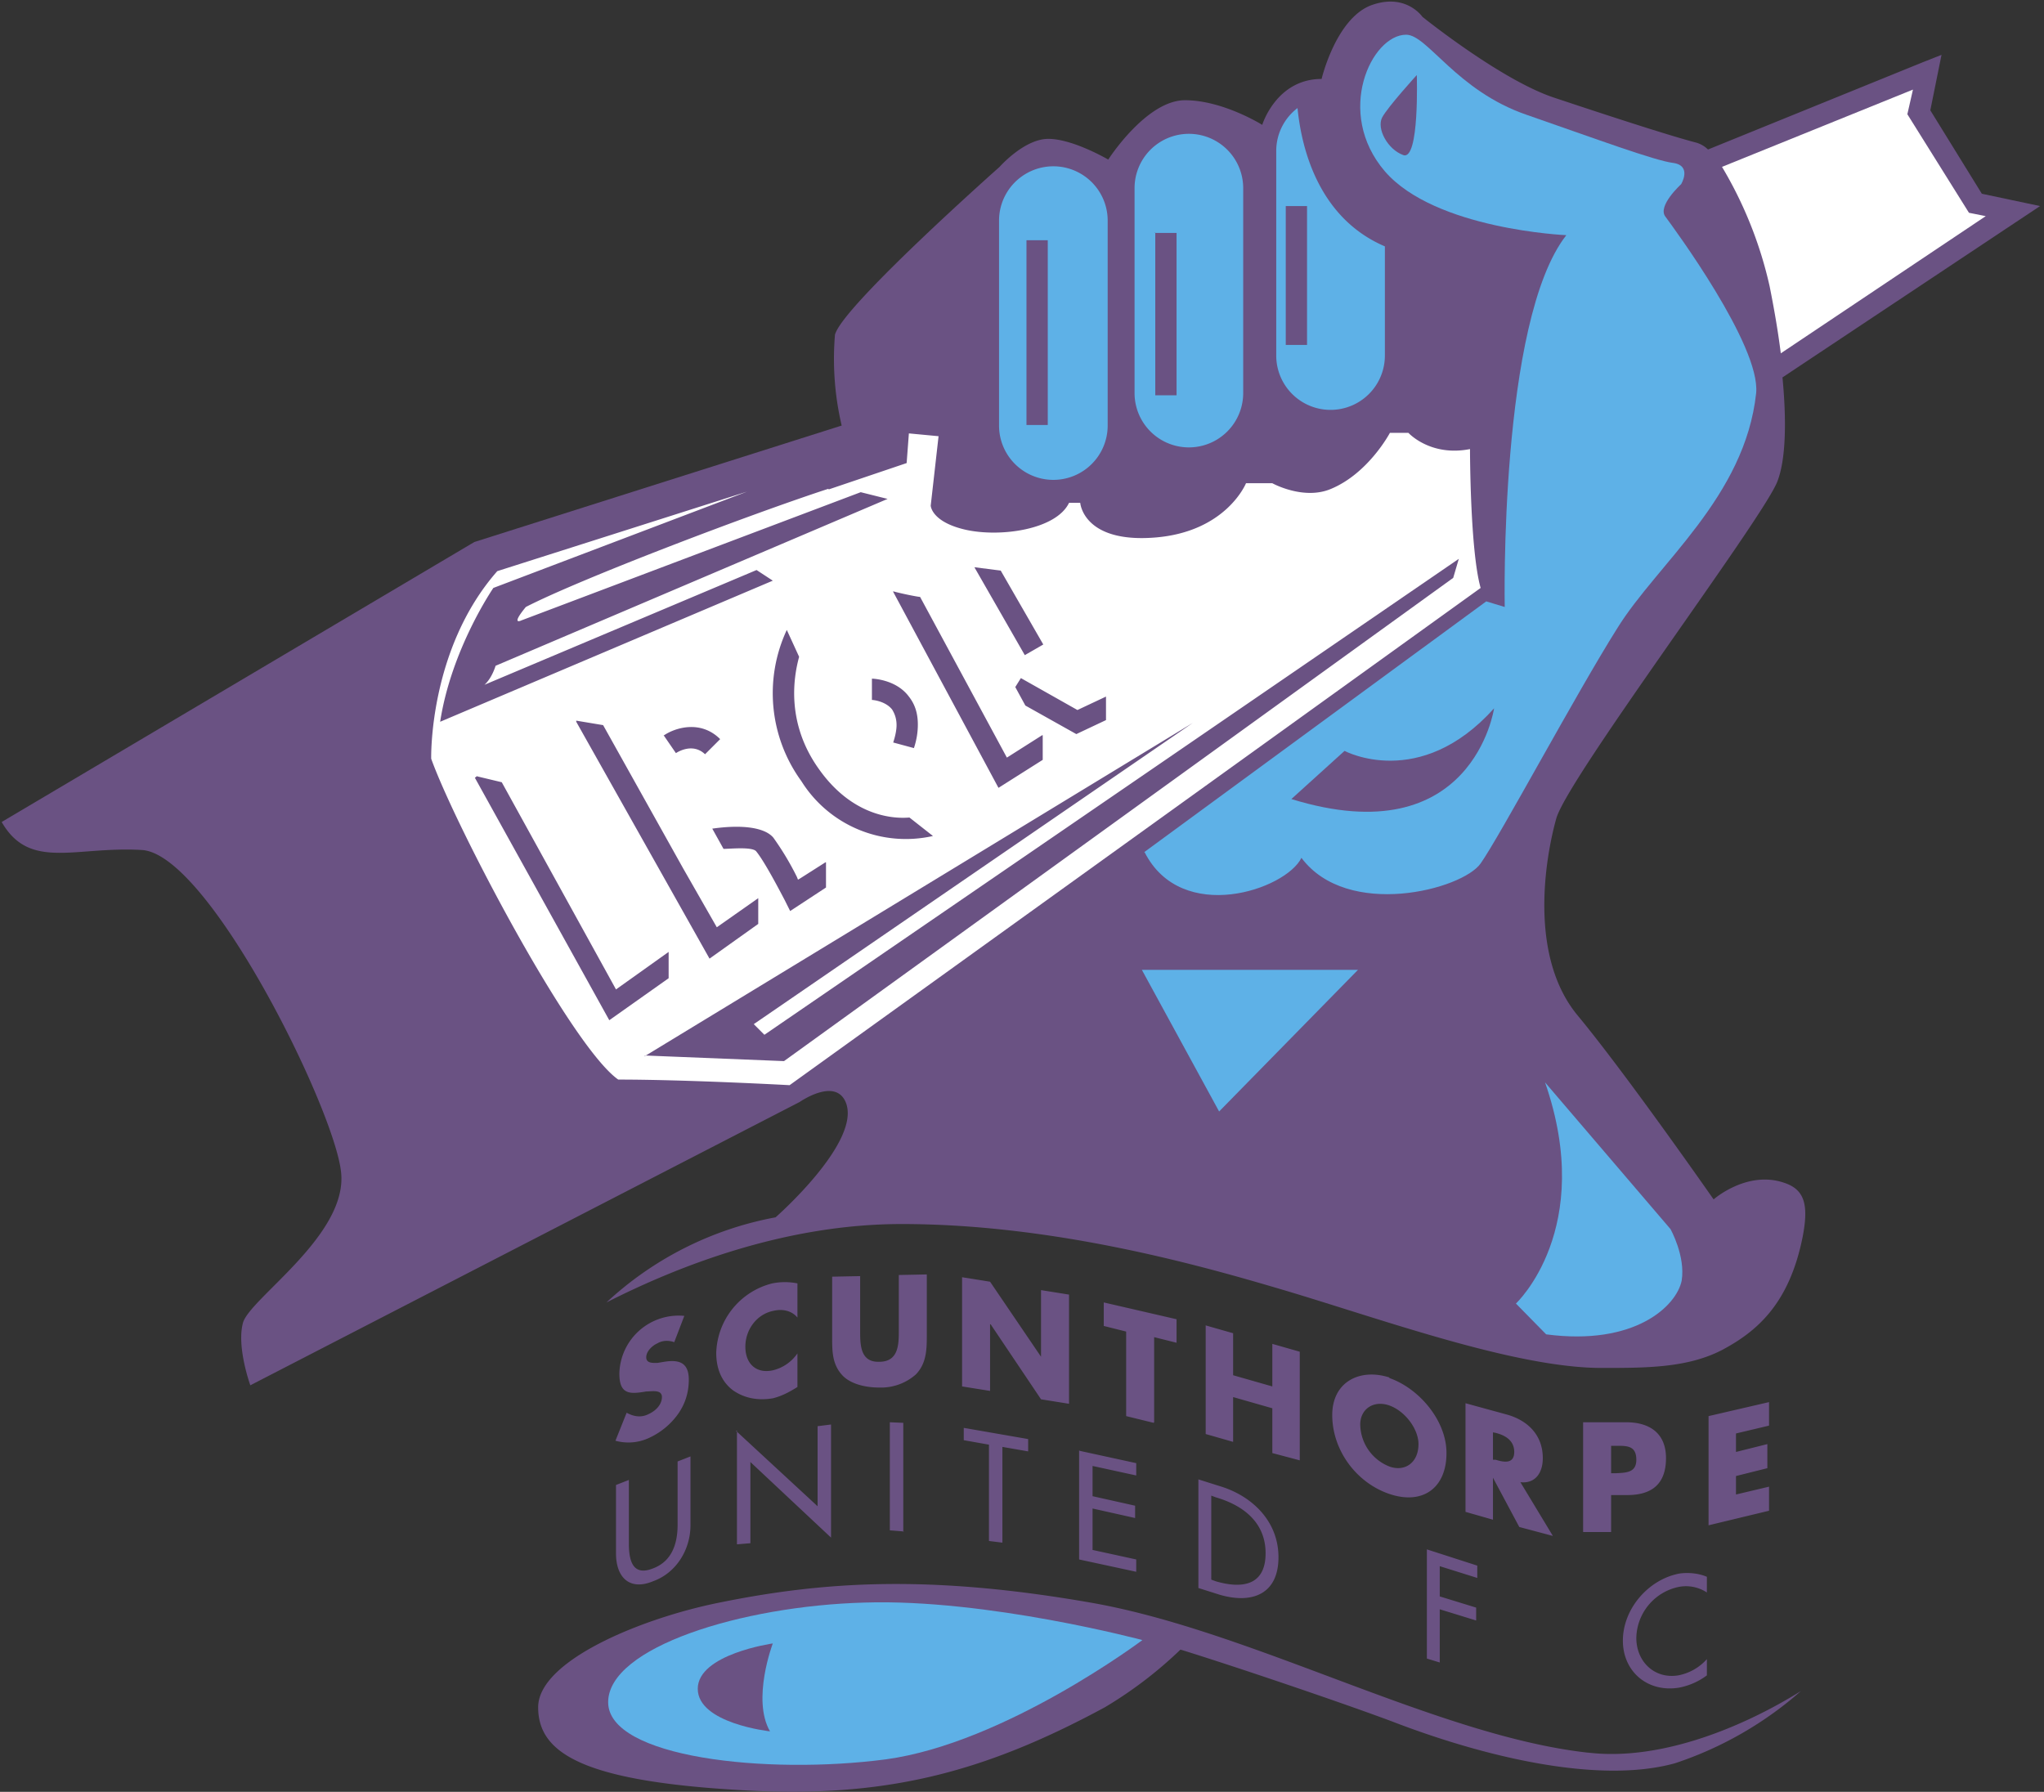 <svg fill="none" height="320" width="365" xmlns="http://www.w3.org/2000/svg"><rect width="100%" height="100%" fill="#333333" stroke="none"/><g clip-rule="evenodd" fill-rule="evenodd"><path d="m318.5 211.2c-6.6-2.2-12.5 3-12.5 3s-15.6-22.4-24.4-33c-8.7-10.7-5.6-28.2-3.7-35 1.9-7 36.2-52.6 39.4-60 1.7-4.1 1.7-11.5 1-18.8l46-30.6-10.4-2.2-9.2-14.9 2-9.9-3.3 1.3-38.4 15.6a5 5 0 0 0 -2-1.2c-5-1.3-16.3-5-25.6-8.1-9.5-3.2-23.4-14.4-23.4-14.4s-3-4.4-9.3-2c-6.2 2.5-8.7 13.1-8.7 13.1-8.1 0-10.6 8.2-10.6 8.2s-7-4.4-13.8-4.4c-6.9 0-13.7 10.6-13.7 10.6s-6.3-3.7-10.7-3.7c-4.3 0-8.7 5-8.7 5s-28.2 25-29.4 30a52 52 0 0 0 1.2 16.2l-65.6 20.8-84.4 50c5 8.7 13.1 4.3 25 5 11.9.6 34.4 46.2 35.6 57.5 1.3 11.2-16.2 22.5-17.5 26.9-1.2 4.3 1.3 11.2 1.3 11.2l98.1-50.6s6.3-4.4 8.2 0c3 7-12.5 20.6-12.5 20.6a60.5 60.5 0 0 0 -30.2 15.2c13-6.6 32-14 52.7-14 26.5 0 52 7 66.9 11.4 17.8 5.2 42.3 14.3 58.1 14.3 8 0 15.3 0 21.5-3.2 6.2-3.3 12-8.2 14.4-20.2 1.1-5.7.4-8.5-3.4-9.7z" fill="#6a5283"/><path d="m197.8 76a9.7 9.7 0 0 1 -19.4 0v-36.6a9.7 9.7 0 0 1 19.4 0zm24.2-5.8a9.7 9.7 0 0 1 -19.4 0v-36.6a9.7 9.7 0 1 1 19.4 0zm9.7-50.9a9.6 9.6 0 0 0 -3.8 7.6v36.6a9.7 9.7 0 0 0 19.4 0v-19.5c-12.4-5.3-15-18.6-15.6-24.7z" fill="#5eb1e7"/><path d="m204.3 152.2 61.1-44.8 3.3 1s-1-51.1 11-66.4c0 0-23.4-1-32.4-11.4-9-10.5-2.4-24.4 3.8-24.4 3.8 0 9 10 21.5 14.3 12.4 4.3 22.9 8.2 26.2 8.6 3.4.5 1.4 3.8 1.4 3.8s-4.3 3.9-2.8 5.8c1.4 1.9 17 23 16.2 31.5-2 18.6-17.7 30.5-24.8 42-7.2 11.4-21 37.2-24.4 42-3.3 4.7-23.8 10-32-1-2.8 5.7-21.4 12-28-1zm-.5 21h38.7l-24.8 25.3-13.8-25.3zm72.3 65.1-5.4-5.5s14.3-13.3 5.2-39.5l22.4 26.2s2.7 4.8 2 9.2c-.9 4.5-8.3 11.7-24.2 9.6z" fill="#5eb1e7"/><path d="m183.3 43v32.9h3.8v-33h-3.8zm23-1.5v29.1h3.8v-29h-3.9zm23.3-4.7v24.8h3.8v-24.8zm1 105.9 9.5-8.6s13.4 7.2 26.7-7.6c0 0-3.8 26.2-36.2 16.2zm22.4-129.3s-5.2 5.7-6.2 7.6c-1 2 1 5.7 3.8 6.7 2.9 1 2.4-14.3 2.4-14.3z" fill="#6a5283"/><path d="m307.5 29.8a72.5 72.5 0 0 1 8.5 21.3c.8 4 1.5 8 2 12l36.6-24.5-3-.6-11-17.6 1-4.4zm-45 50.4c-7.1 1.4-11-2.9-11-2.9h-3.3s-3.8 7.2-10.5 10c-4.9 2.1-10.5-1-10.5-1h-4.7s-3.5 8.7-16.3 9.7-13.3-6.2-13.3-6.2h-2c-2.3 4.8-12.3 6.2-18.5 4.8-6.1-1.4-6.2-4.3-6.2-4.3l1.4-12.4-5.3-.5-.4 5.3-13.9 4.7-.1-.1c-13.5 4.4-44.1 16-54 21.1-2.8 3.4-.8 2.4-.8 2.4l60.6-22.9 4.8 1.2-70 29.8c-.8 2.5-2 3.4-2 3.4l48.6-20.5 2.9 1.9-59.4 25.2c2-13 9.5-23.9 9.5-23.9l45.3-17.2-44.6 14.2c-12.3 14-11.8 33.5-11.8 33.5 4.3 12 25 51.4 33.4 57.3 12.4 0 30.6 1 30.6 1l123.4-88.8c-1.9-6.7-1.9-24.8-1.9-24.8z" fill="#fff"/><path d="m127.2 148 2 3.6c1.2 0 5-.4 5.8.4 1.5 1.8 4.2 7 5.1 8.7l1 2 6.4-4.2v-4.5h-.1l-4.4 2.8-.5.3-.2-.5a50.4 50.4 0 0 0 -4.2-7c-1.5-1.8-5.5-2.4-11-1.6zm-42-9.4-.4.3 24 43.3 10.6-7.5v-4.7l-9.4 6.7-20.4-37-4.6-1.1zm17.7-9.7 23.8 42.3 8.7-6.2v-4.6l-7.4 5.2-6-10.5-14.3-25.6-4.8-.8zm56.6-23.2 18.8 35 7.9-5v-4.4h-.1l-6.3 4-15.5-28.7c-.4 0-3.4-.6-4.8-1zm-41 25.6 2.2 3.2c.3-.2 3-1.9 5.2.2l2.7-2.7c-3.5-3.5-8.1-2-10-.7zm22-18.8a26.7 26.7 0 0 0 2.6 27 22 22 0 0 0 23.5 9.8l-4.2-3.3c-3.5.3-10.5-.6-16.2-8.7-5.7-8-4.6-16-3.5-20zm15.2 8.7v3.8c.2 0 2.4.2 3.6 1.7.5.8.8 1.7.8 2.8 0 1-.3 2.2-.6 3.1l3.7 1c.5-1.5.7-2.9.7-4.2 0-2-.5-3.6-1.6-5-2.3-3.1-6.5-3.2-6.6-3.2zm27.3-4.2 3.3-1.9-7.6-13.2-4.7-.6zm-1.7 5.7 1.8 3.3 9.1 5.1 5.3-2.5v-4.2l-5.1 2.4-10.1-5.7zm-66.3 66 98-59.6-78.4 53.8 1.9 1.9 124-85-1 3.4-119.5 86.3-24.8-1zm5.4 51c-.8-.3-2-.4-3 .2-.9.4-2 1.4-2 2.5s1.2 1 2 1l1.2-.2c2.5-.4 4.4 0 4.4 3.2 0 2-.5 4.1-1.9 6.1a13 13 0 0 1 -5 4.2 8.7 8.7 0 0 1 -6.2.6l2-5c1.1.6 2.5 1 4 .2 1.1-.5 2.3-1.6 2.3-3s-1.8-1-2.8-1c-2.9.5-4.8.6-4.8-3.2a10.6 10.6 0 0 1 11.6-10.3zm22-4.4c-1-1.2-2.6-1.6-4.3-1.2-3 .6-5 3.4-5 6.4 0 3.1 2 4.9 5 4.2a7.4 7.4 0 0 0 4.3-3v6c-1.6 1-2.8 1.6-4.3 2-2.7.5-5.2 0-7.2-1.4-2-1.5-3-3.8-3-6.7a13.2 13.2 0 0 1 10-12.4c1.5-.3 3-.3 4.5 0v6zm23.1-7.6v11c0 2.4-.1 4.9-2 6.8a9.4 9.4 0 0 1 -6.5 2.3c-2.2 0-4.8-.5-6.4-2-2-2-2-4.4-2-7v-10.8l5-.1v10.1c0 2.5.2 5.3 3.4 5.2 3.3 0 3.5-2.8 3.5-5.3v-10.2l5-.1zm6.3.4 5 .8 9.1 13.4v-11.9l5 .8v19.5l-5-.8-9-13.4h-.1v11.9l-5-.8v-19.6zm34.2 26-4.9-1.2v-15.1l-4-1v-4.2l13 3v4.2l-4-1v15.2zm21.2-6.5v-7.6l4.9 1.4v19.4l-4.9-1.3v-8l-7-2v8l-4.9-1.4v-19.4l4.9 1.4v7.5zm20.9 3.4c2.8 1 5.2 4.2 5.2 6.9 0 3.3-2.4 5-5.2 4a8.2 8.2 0 0 1 -5.2-7.5c0-2.7 2.3-4.4 5.2-3.4zm0-5c-5.3-1.7-10.2.8-10.2 6.7 0 6.3 4.3 12.1 10.2 14.1s10.2-1 10.2-7.3c0-5.9-5-11.6-10.2-13.4zm29.2 28.3-6-1.6-4.7-8.8v7.5l-4.9-1.4v-19.4l7.3 2c3.7 1 6.5 3.6 6.5 7.8 0 2.7-1.4 4.6-4 4.3zm-10.7-13.6h.5c1.6.5 3.3.7 3.3-1.4s-1.7-3-3.3-3.4l-.5-.1zm21.1-2.5h.9c2 0 3.6 0 3.6 2.5 0 2.3-1.8 2.3-3.6 2.4h-.9v-5.1zm-5 15.4h5v-6.6h2.9c4.4 0 6.9-2 6.9-6.6 0-4.5-3-6.4-7.1-6.4h-7.7v19.5zm27.3-17.6v3.3l5.6-1.4v4.3l-5.6 1.4v3.3l5.9-1.4v4.3l-10.8 2.6v-19.5l10.8-2.5v4.2zm-197.7 8.2v11.5c0 3.2.8 5.8 4.3 4.4 3.5-1.3 4.4-4.6 4.4-7.8v-11.3l2.3-.9v12.3c0 4.3-2.5 8.5-6.7 10-4.1 1.7-6.6-.6-6.6-5v-12.2l2.3-.9zm19.1-8.7 14.6 13.5v-14.3l2.4-.3v20.2l-14.4-13.5v14.5l-2.4.2v-20.3zm30 18-2.5-.2v-19.3l2.4.1v19.5zm17.6 2-2.4-.3v-17.2l-4.5-.8v-2.2l11.5 2v2.2l-4.6-.8v17.2zm13.8-16.4 10.1 2.2v2.2l-7.8-1.7v5.4l7.6 1.7v2.2l-7.6-1.7v7.4l7.8 1.7v2.2l-10.2-2.2v-19.5zm23.5 8 .8.3c4.8 1.4 8.9 4.4 8.9 10 0 5.7-4.1 6.4-8.9 5l-.8-.3zm-2.3 16.5 3.8 1.2c5.8 1.7 10.5-.1 10.5-6.7 0-6.5-4.8-11-10.5-12.7l-3.8-1.2zm43.1-4v5.5l6.5 2v2.3l-6.5-2v9.5l-2.3-.7v-19.5l9 2.9v2.2l-6.7-2.1zm47.7 4.8a6.8 6.8 0 0 0 -5-1 9.5 9.5 0 0 0 -7.6 9.1c0 4.3 3.3 7.4 7.5 6.7a9.1 9.1 0 0 0 5.1-2.9v2.9a12 12 0 0 1 -5 2.2c-5.5.9-10-2.8-10-8.4 0-5.7 4.6-11 10.2-12 1.7-.2 3.4 0 4.8.6z" fill="#6a5283"/><path d="m283.5 313c-26.9-3-60-21.8-88.8-26.8-28.7-5-47.5-3.8-66.2 0-14 2.8-32.4 10.4-32.4 18.7 0 8.2 8 13.2 36.2 14.8 25.3 1.5 43-2.9 65-14.8a74 74 0 0 0 13.5-10.3c9.4 2.9 28.6 9.4 37.7 12.8 16.3 6.3 36.9 11.3 50.6 7.5a64.9 64.9 0 0 0 22.5-12.9c-9.6 6-24.6 12.6-38 11z" fill="#6a5283"/><path d="m204 292.9s-27.7-7.4-49.6-6.7c-22 .6-45.8 8-45.8 17.8 0 9.9 28.3 13 49.6 10.2 21.3-2.9 45.8-21.3 45.8-21.3z" fill="#5eb1e7"/><path d="m138 293.5s-3.8 10-.5 15.7c0 0-12.9-1.4-12.9-7.6s13.4-8.1 13.4-8.1z" fill="#6a5283"/></g></svg>